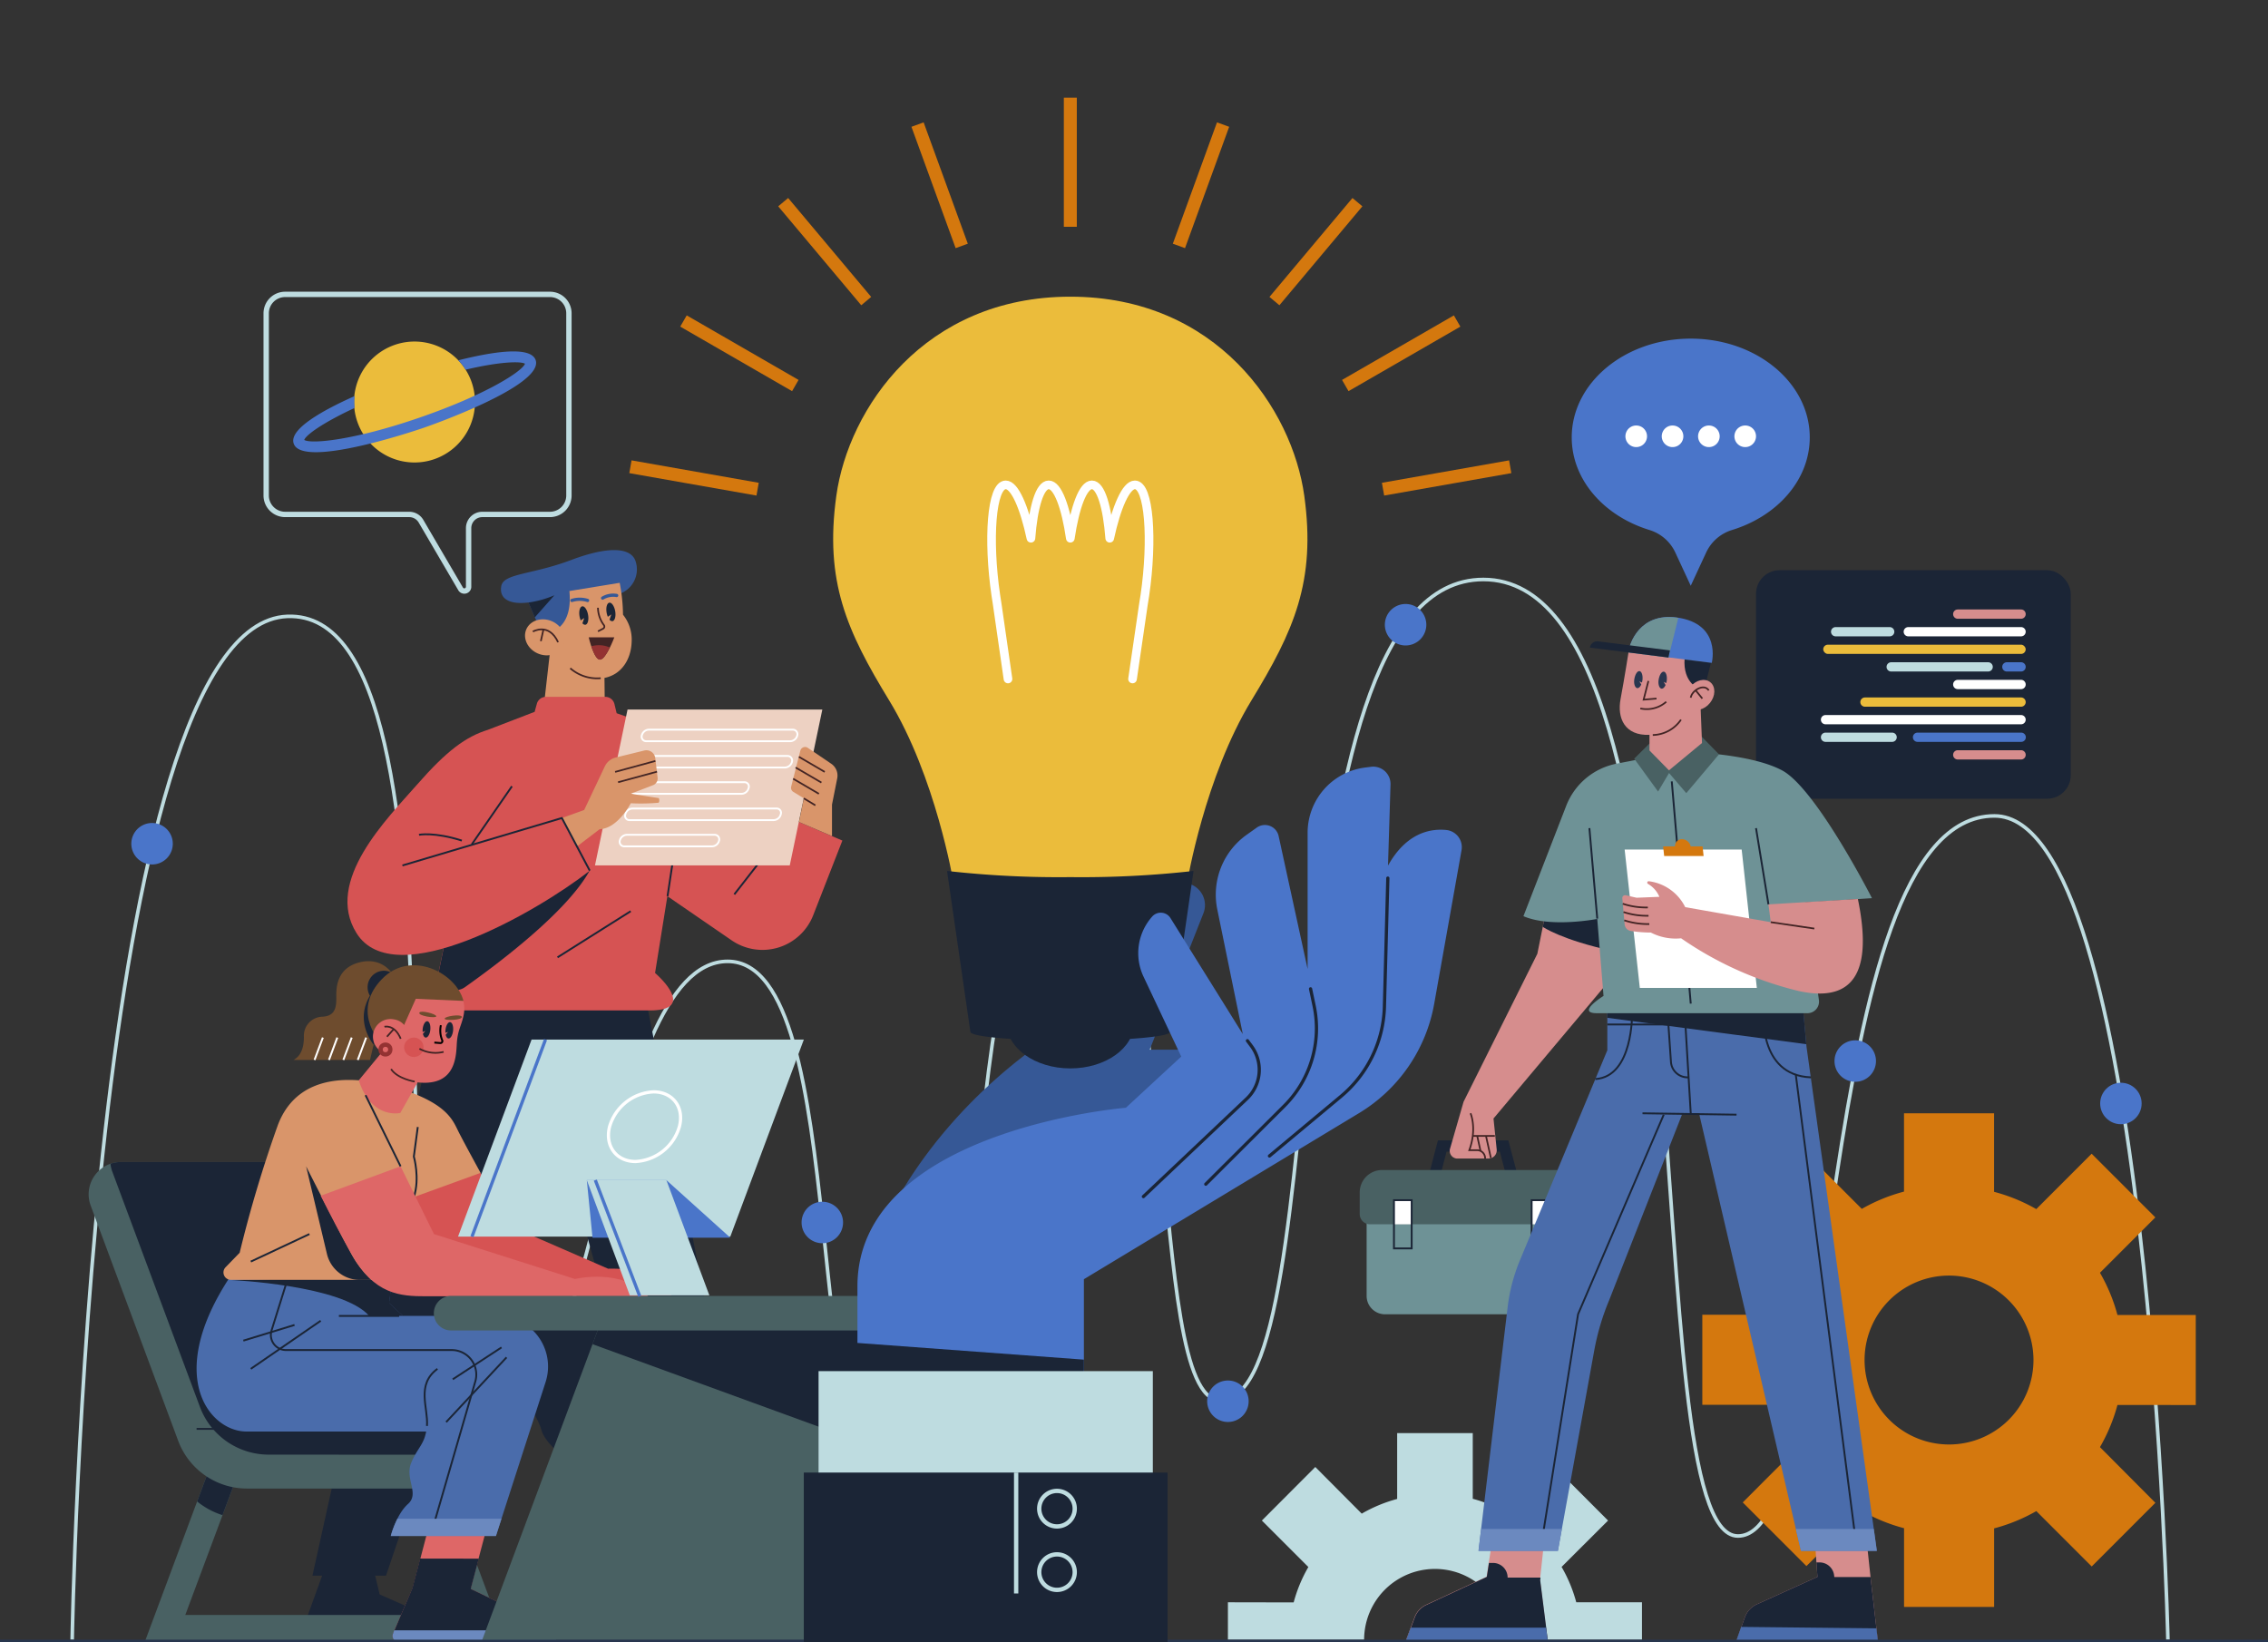 <svg xmlns="http://www.w3.org/2000/svg" viewBox="0 0 525.02 380.2"><rect x="0" y="0" width="525.02" height="380.2" fill="#333333" stroke="none"/><defs><style>.cls-1{fill:#bedce0;}.cls-10,.cls-13,.cls-15,.cls-17,.cls-2,.cls-26,.cls-27,.cls-28,.cls-29,.cls-30,.cls-31,.cls-32,.cls-33,.cls-34,.cls-35,.cls-36{fill:none;}.cls-2,.cls-30,.cls-34{stroke:#bedce0;}.cls-10,.cls-15,.cls-17,.cls-2,.cls-26,.cls-27,.cls-28,.cls-29,.cls-30,.cls-32,.cls-34,.cls-35,.cls-36{stroke-miterlimit:10;}.cls-2{stroke-width:0.83px;}.cls-3{fill:#4a75c9;}.cls-4{fill:#1b2536;}.cls-5{fill:#d68d8d;}.cls-6{fill:#fff;}.cls-7{fill:#ebbc3b;}.cls-8{fill:#365896;}.cls-9{fill:#d9956a;}.cls-10{stroke:#422424;stroke-width:0.39px;}.cls-11{fill:#422424;}.cls-12{fill:#943232;}.cls-13{stroke:#365896;stroke-width:0.75px;}.cls-13,.cls-31,.cls-33{stroke-linecap:round;stroke-linejoin:round;}.cls-14{fill:#d65353;}.cls-15,.cls-33{stroke:#1b2536;}.cls-15,.cls-17{stroke-width:0.43px;}.cls-16{fill:#edd1c2;}.cls-17,.cls-27,.cls-31,.cls-36{stroke:#fff;}.cls-18{fill:#d4780e;}.cls-19{fill:#4a6cab;}.cls-20{fill:#6e9296;}.cls-21{fill:#496163;}.cls-22{fill:#6b89bf;}.cls-23{fill:#28364f;}.cls-24{fill:#6e4c2e;}.cls-25{fill:#de6767;}.cls-26{stroke:#000;}.cls-26,.cls-27{stroke-width:0.44px;}.cls-28{stroke:#943232;}.cls-29{stroke:#28364f;stroke-width:1.25px;}.cls-30{stroke-width:1.24px;}.cls-31{stroke-width:2px;}.cls-32{stroke:#d4780e;stroke-width:3px;}.cls-33,.cls-35,.cls-36{stroke-width:0.75px;}.cls-35{stroke:#4a75c9;}</style></defs><g id="OBJECTS"><path class="cls-1" d="M284.25,370.92v8.68h31.53a16.4,16.4,0,0,1,32.8,0H380.1v-8.68H364.89a33.56,33.56,0,0,0-3.4-8.19L372.25,352,359.88,339.6l-10.76,10.76a33.56,33.56,0,0,0-8.19-3.4V331.75h-17.5V347a33.79,33.79,0,0,0-8.2,3.4L304.48,339.6,292.11,352l10.76,10.76a33.56,33.56,0,0,0-3.4,8.19Z"/><path class="cls-2" d="M16.71,379.6s3.82-235.13,49.8-236.91,17,193.17,44.06,193.17,28.48-113.31,57.87-113.31,16.25,121.83,39.19,121.83,13.14-141.23,38.53-141.23c29.35,0,18.35,121,36.28,121,28,0,9.32-190,60.94-190,55.22,0,34.18,221.43,58.94,221.43s16.35-166.7,59.38-166.7c35.85,0,40.15,190.69,40.15,190.69"/><path class="cls-3" d="M40,195.32a4.8,4.8,0,1,1-4.8-4.8A4.8,4.8,0,0,1,40,195.32Z"/><path class="cls-3" d="M195.16,283a4.8,4.8,0,1,1-4.8-4.8A4.8,4.8,0,0,1,195.16,283Z"/><path class="cls-3" d="M289.05,324.37a4.8,4.8,0,1,1-4.8-4.79A4.8,4.8,0,0,1,289.05,324.37Z"/><path class="cls-3" d="M330.18,144.62a4.8,4.8,0,1,1-4.8-4.8A4.8,4.8,0,0,1,330.18,144.62Z"/><path class="cls-3" d="M434.27,245.63a4.8,4.8,0,1,1-4.8-4.8A4.79,4.79,0,0,1,434.27,245.63Z"/><circle class="cls-3" cx="490.97" cy="255.45" r="4.8"/><rect class="cls-4" x="406.5" y="132" width="72.86" height="52.9" rx="5.46"/><path class="cls-5" d="M453.2,143.24h14.66a1.07,1.07,0,0,0,1.07-1.08h0a1.07,1.07,0,0,0-1.07-1.07H453.2a1.07,1.07,0,0,0-1.07,1.07h0A1.07,1.07,0,0,0,453.2,143.24Z"/><path class="cls-6" d="M441.75,147.31h26.11a1.07,1.07,0,0,0,1.07-1.07h0a1.07,1.07,0,0,0-1.07-1.07H441.75a1.07,1.07,0,0,0-1.07,1.07h0A1.07,1.07,0,0,0,441.75,147.31Z"/><path class="cls-1" d="M424.93,147.31h12.52a1.07,1.07,0,0,0,1.07-1.07h0a1.07,1.07,0,0,0-1.07-1.07H424.93a1.07,1.07,0,0,0-1.07,1.07h0A1.07,1.07,0,0,0,424.93,147.31Z"/><rect class="cls-7" x="422.06" y="149.24" width="46.87" height="2.14" rx="1.07" transform="translate(890.99 300.62) rotate(180)"/><path class="cls-3" d="M464.57,155.45h3.29a1.07,1.07,0,0,0,1.07-1.07h0a1.07,1.07,0,0,0-1.07-1.07h-3.29a1.06,1.06,0,0,0-1.07,1.07h0A1.06,1.06,0,0,0,464.57,155.45Z"/><path class="cls-1" d="M437.8,155.45h22.44a1.07,1.07,0,0,0,1.07-1.07h0a1.07,1.07,0,0,0-1.07-1.07H437.8a1.07,1.07,0,0,0-1.08,1.07h0A1.07,1.07,0,0,0,437.8,155.45Z"/><path class="cls-6" d="M453.2,159.53h14.66a1.07,1.07,0,0,0,1.07-1.08h0a1.07,1.07,0,0,0-1.07-1.07H453.2a1.07,1.07,0,0,0-1.07,1.07h0A1.07,1.07,0,0,0,453.2,159.53Z"/><path class="cls-7" d="M431.72,163.6h36.14a1.07,1.07,0,0,0,1.07-1.07h0a1.07,1.07,0,0,0-1.07-1.07H431.72a1.07,1.07,0,0,0-1.07,1.07h0A1.07,1.07,0,0,0,431.72,163.6Z"/><path class="cls-6" d="M422.59,167.67h45.27a1.07,1.07,0,0,0,1.07-1.07h0a1.07,1.07,0,0,0-1.07-1.07H422.59a1.07,1.07,0,0,0-1.07,1.07h0A1.07,1.07,0,0,0,422.59,167.67Z"/><path class="cls-3" d="M443.89,171.74h24a1.07,1.07,0,0,0,1.07-1.07h0a1.07,1.07,0,0,0-1.07-1.07h-24a1.07,1.07,0,0,0-1.07,1.07h0A1.07,1.07,0,0,0,443.89,171.74Z"/><path class="cls-1" d="M422.59,171.74H438a1.07,1.07,0,0,0,1.08-1.07h0A1.07,1.07,0,0,0,438,169.6H422.59a1.07,1.07,0,0,0-1.07,1.07h0A1.07,1.07,0,0,0,422.59,171.74Z"/><path class="cls-5" d="M453.2,175.82h14.66a1.07,1.07,0,0,0,1.07-1.07h0a1.07,1.07,0,0,0-1.07-1.08H453.2a1.07,1.07,0,0,0-1.07,1.08h0A1.07,1.07,0,0,0,453.2,175.82Z"/><path class="cls-8" d="M143.21,137.54a6,6,0,0,0,3.91-7.65c-1-3-5.84-3.67-14.91-.25s-15.59,3.07-16.16,6,1.85,4.39,6.29,3.83l3.93,9.19Z"/><polygon class="cls-4" points="149.5 231.22 176.1 366.72 157.96 366.72 127.01 253.53 89.36 364.75 72.33 364.75 101.87 231.22 149.5 231.22"/><path class="cls-9" d="M131.81,136.82l11.64-1.9a40.42,40.42,0,0,1,.77,7.38,9.21,9.21,0,0,1,2,6.29c-.13,4-2.3,7.57-6.29,8.34l.08,7.33H125.8l2.06-18.13S132.61,145,131.81,136.82Z"/><path class="cls-9" d="M130.42,149.39c-.89,2.06-3.54,2.91-5.91,1.89s-3.57-3.53-2.68-5.59,3.54-2.91,5.91-1.89S131.31,147.32,130.42,149.39Z"/><path class="cls-10" d="M123.35,146.21s3.7-2.18,5.84,2.46"/><line class="cls-10" x1="125.2" y1="148.42" x2="125.8" y2="145.73"/><path class="cls-10" d="M139.06,157a9.46,9.46,0,0,1-7.05-2.3"/><path class="cls-10" d="M138.42,140.69a6.9,6.9,0,0,0,1.36,4,.55.55,0,0,1-.15.83l-1.21.63"/><path class="cls-11" d="M136.28,147.54h5.93s-1.9,5.12-3.31,5.16S136.28,147.54,136.28,147.54Z"/><path class="cls-12" d="M138.63,149.36a6.49,6.49,0,0,0-1.75.24c.48,1.45,1.22,3.12,2,3.1s1.62-1.45,2.28-2.8A6,6,0,0,0,138.63,149.36Z"/><path class="cls-4" d="M134.8,140.36c-.55.08-.84,1.09-.65,2.26a4.51,4.51,0,0,0,.28,1l.81-.55s-.2.63-.41,1.21a.78.78,0,0,0,.67.35c.55-.07.84-1.08.64-2.26S135.35,140.29,134.8,140.36Z"/><path class="cls-4" d="M141.07,139.52c-.55.07-.84,1.08-.65,2.26a3.93,3.93,0,0,0,.29,1l.8-.54s-.2.62-.41,1.21a.82.82,0,0,0,.67.35c.55-.08.84-1.09.65-2.26S141.62,139.44,141.07,139.52Z"/><path class="cls-13" d="M132.39,139a6.11,6.11,0,0,1,3.63,0"/><path class="cls-13" d="M139.5,138.46a4.74,4.74,0,0,1,3.25-.61"/><path class="cls-14" d="M126.4,161.32h13.73a2.17,2.17,0,0,1,2.11,1.67l.51,2.12,18.36,6.48L177,198.07l6.94-8.22L195,194.59l-6.75,17.28a12.61,12.61,0,0,1-18.9,5.8l-14.86-10.21-2.85,17.78s10.15,8.67-1.21,8.67h-48.2a2,2,0,0,1-2-2.47l12.81-62.53,10.72-4.12.52-1.88A2.17,2.17,0,0,1,126.4,161.32Z"/><line class="cls-15" x1="176.98" y1="198.07" x2="169.99" y2="207.04"/><line class="cls-15" x1="154.53" y1="207.46" x2="156.67" y2="193.25"/><polygon class="cls-16" points="182.82 200.34 137.73 200.34 145.27 164.26 190.36 164.26 182.82 200.34"/><path class="cls-17" d="M182.94,171.59H149.62a1.06,1.06,0,0,1-1.05-1.34h0a1.74,1.74,0,0,1,1.61-1.34H183.5a1.06,1.06,0,0,1,1.06,1.34h0A1.74,1.74,0,0,1,182.94,171.59Z"/><path class="cls-17" d="M181.67,177.68H148.35a1.05,1.05,0,0,1-1-1.34h0a1.73,1.73,0,0,1,1.61-1.34h33.32a1.06,1.06,0,0,1,1.06,1.34h0A1.74,1.74,0,0,1,181.67,177.68Z"/><path class="cls-17" d="M171.74,183.76H147.08a1.05,1.05,0,0,1-1.05-1.34h0a1.72,1.72,0,0,1,1.61-1.34H172.3a1,1,0,0,1,1,1.34h0A1.72,1.72,0,0,1,171.74,183.76Z"/><path class="cls-17" d="M179.13,189.85H145.81a1,1,0,0,1-1.05-1.34h0a1.72,1.72,0,0,1,1.61-1.34h33.32a1,1,0,0,1,1.05,1.34h0A1.72,1.72,0,0,1,179.13,189.85Z"/><path class="cls-17" d="M164.85,195.93H144.54a1.06,1.06,0,0,1-1.06-1.34h0a1.74,1.74,0,0,1,1.62-1.34h20.31a1.06,1.06,0,0,1,1.05,1.34h0A1.73,1.73,0,0,1,164.85,195.93Z"/><path class="cls-4" d="M103.82,214s20-9.12,32.7-12.49c-5,9.12-19.63,20.45-28.87,27a3.85,3.85,0,0,1-6-3.92Z"/><path class="cls-14" d="M113.07,168.91c-5.24,1.6-9.67,4.9-16.52,12.72S75,203.92,82.52,216c8.79,14.1,41.59-4.76,54-14.43l-6.44-12.17-20.88,6.12,7.9-11.73Z"/><path class="cls-15" d="M97,193.25s3.45-.71,9.91,1.34"/><path class="cls-9" d="M130.08,189.37l5.15-1.86L140,177.43a3.78,3.78,0,0,1,2.54-2.07l6.61-1.62a2.07,2.07,0,0,1,2.54,1.76l.54,4.51a1.65,1.65,0,0,1-1,1.73l-5.21,2s4.51.73,6.4,1c.27,0,.27,1.05,0,1.09a45.67,45.67,0,0,1-6.4.12s-3,5.87-7.2,6l-5.25,4Z"/><line class="cls-10" x1="142.39" y1="178.69" x2="151.71" y2="176.16"/><line class="cls-10" x1="143.08" y1="181.08" x2="152.09" y2="178.64"/><path class="cls-9" d="M192.6,193.55v-7.3l1.21-6.07a3.31,3.31,0,0,0-1.39-3.38L187,173.12a1.13,1.13,0,0,0-1.73.66l-2.12,8.32a1.1,1.1,0,0,0,.49,1.21l2.45,1.5-1.14,5.47Z"/><line class="cls-10" x1="186.07" y1="184.81" x2="188.75" y2="186.43"/><line class="cls-10" x1="183.6" y1="180.27" x2="189.56" y2="183.76"/><line class="cls-10" x1="184.18" y1="177.68" x2="190.15" y2="181.16"/><line class="cls-10" x1="184.94" y1="175.2" x2="190.91" y2="178.69"/><line class="cls-15" x1="146" y1="210.94" x2="129.06" y2="221.62"/><polygon class="cls-4" points="86.39 362.82 87.89 369.11 104.77 376.52 105.57 380.2 68.98 380.2 75.27 362.82 86.39 362.82"/><path class="cls-4" d="M122.34,139.48a23.41,23.41,0,0,0,6-1.68l-4.54,5.12Z"/><polyline class="cls-15" points="93.16 200.35 130.07 189.37 136.52 201.54"/><line class="cls-15" x1="109.2" y1="195.49" x2="118.51" y2="182.02"/><path class="cls-18" d="M508.3,325.26V304.41H490.17a40.2,40.2,0,0,0-4.05-9.77l12.82-12.82L484.2,267.08,471.38,279.9a40.2,40.2,0,0,0-9.77-4V257.72H440.76v18.13a40.2,40.2,0,0,0-9.77,4l-12.82-12.82-14.74,14.74,12.82,12.82a40.2,40.2,0,0,0-4.05,9.77H394.07v20.85H412.2a40.13,40.13,0,0,0,4.05,9.76l-12.82,12.83,14.74,14.74L431,349.77a40.18,40.18,0,0,0,9.77,4V372h20.85V353.81a40.18,40.18,0,0,0,9.77-4l12.82,12.82,14.74-14.74L486.12,335a40.13,40.13,0,0,0,4.05-9.76Zm-37.57-10.43a19.55,19.55,0,1,1-19.55-19.54A19.57,19.57,0,0,1,470.73,314.83Z"/><path class="cls-4" d="M396.06,153.46,393.64,163s-5.38-6-5-10.45Z"/><path class="cls-5" d="M345.46,356.49,344.13,365l-14,6.5a5.15,5.15,0,0,0-2.67,2.89l-2.1,5.62h32.93l-1.8-14.25,1-9.31Z"/><path class="cls-4" d="M349,365.2h0a3.38,3.38,0,0,0-3.38-3.39h-.94l-.5,3.23-14,6.5a5.15,5.15,0,0,0-2.67,2.89l-2.1,5.62h32.93l-1.8-14.25.07-.6Z"/><polygon class="cls-19" points="325.38 380.05 358.31 380.05 357.9 376.8 326.59 376.8 325.38 380.05"/><path class="cls-5" d="M420.12,356.49l.6,8.55-14.05,6.36a5.22,5.22,0,0,0-2.7,2.86l-2.15,5.94h32.93l-1.65-14.27-1-9.31Z"/><path class="cls-4" d="M433.1,365.93l-.09-.85h-8.38l-.06-.48a3.39,3.39,0,0,0-3.36-2.91h-.73l.24,3.35-14.05,6.36a5.22,5.22,0,0,0-2.7,2.86l-2.15,5.94h32.93Z"/><polygon class="cls-19" points="401.82 380.2 434.75 380.2 434.37 376.95 403.06 376.62 401.82 380.2"/><path class="cls-4" d="M352,274.68H330.06L332.87,264h16.3Zm-18.57-2.58h15.22l-1.45-5.5H334.86Z"/><path class="cls-20" d="M316.36,277.83H365a0,0,0,0,1,0,0V300a4.25,4.25,0,0,1-4.25,4.25H320.61a4.25,4.25,0,0,1-4.25-4.25V277.83A0,0,0,0,1,316.36,277.83Z"/><path class="cls-21" d="M320,270.85H361.4a5.19,5.19,0,0,1,5.19,5.19v5a2.38,2.38,0,0,1-2.38,2.38H317.14a2.38,2.38,0,0,1-2.38-2.38v-5A5.19,5.19,0,0,1,320,270.85Z"/><rect class="cls-6" x="322.69" y="277.83" width="4.1" height="5.6"/><rect class="cls-6" x="354.56" y="277.83" width="4.1" height="5.6"/><rect class="cls-15" x="322.69" y="277.83" width="4.1" height="11.17"/><rect class="cls-15" x="354.56" y="277.83" width="4.1" height="11.17"/><path class="cls-19" d="M372.08,232.33v10.8l-20.22,48.59a41.06,41.06,0,0,0-2.86,10.9L342.26,359h18.38l8.42-46.41A56.28,56.28,0,0,1,372.5,301l17-43.32h3.8L416.9,359h17.57L418.19,242.32l-1-10.8Z"/><line class="cls-15" x1="372.08" y1="237.16" x2="417.72" y2="237.16"/><line class="cls-15" x1="391.39" y1="257.72" x2="389.94" y2="233.54"/><path class="cls-15" d="M386,234l.81,11.82a3.84,3.84,0,0,0,3.83,3.58h.3"/><path class="cls-15" d="M408.27,234s-1.4,14.91,10.91,15.4"/><path class="cls-15" d="M377.81,234.5s.32,14.72-8.5,15.3"/><line class="cls-15" x1="380.22" y1="257.72" x2="401.99" y2="258.04"/><polyline class="cls-15" points="385.14 258.04 365.31 304.22 357.09 355.81"/><line class="cls-15" x1="415.71" y1="248.81" x2="429.47" y2="355.81"/><polygon class="cls-4" points="372.08 235.62 418.13 241.72 417.22 231.52 372.08 232.33 372.08 235.62"/><path class="cls-5" d="M358.38,208.39l-2.5,12.41L338.8,255.06l-3.13,10.86a1.78,1.78,0,0,0,1.71,2.28h7.19a1.91,1.91,0,0,0,1.9-2.12l-.74-7.15,27.56-32.81.16-17.73Z"/><path class="cls-10" d="M340.41,257.72s1.56,3.46-.28,8.54h1.8a1.86,1.86,0,0,1,1.86,1.88v.06"/><line class="cls-10" x1="341.01" y1="262.96" x2="346.04" y2="262.96"/><line class="cls-10" x1="343.99" y1="262.96" x2="345.13" y2="268.1"/><line class="cls-10" x1="341.96" y1="262.96" x2="342.73" y2="266.45"/><path class="cls-4" d="M357.14,214.56s4.25,3,16.21,5.6l.1-11.77H358.38Z"/><path class="cls-20" d="M388.61,174s16.08.15,23.93,4.34,20.8,29.58,20.8,29.58l-15.48,1,3.2,22.57a2.68,2.68,0,0,1-2.66,3.06H369.67c-4.92,0,1.53-4,1.53-4l-1.45-17.82s-10.8,2.1-17.09-.64l9.9-25.54a15.74,15.74,0,0,1,11.75-9.78Z"/><polygon class="cls-21" points="393.55 170.15 397.93 174.62 390.36 183.61 386.37 178.95 383.83 183.24 378.3 175.63 381.84 172.12 393.55 170.15"/><line class="cls-15" x1="409.38" y1="209.36" x2="406.5" y2="191.71"/><line class="cls-15" x1="369.75" y1="212.66" x2="367.93" y2="191.71"/><line class="cls-15" x1="387" y1="180.89" x2="391.39" y2="232.33"/><polygon class="cls-6" points="406.69 228.7 379.6 228.7 376.09 196.67 403.18 196.67 406.69 228.7"/><path class="cls-18" d="M391.38,195.94a2.1,2.1,0,0,0-2-1.67,1.6,1.6,0,0,0-1.64,1.67H385l.24,2.23h9.13l-.24-2.23Z"/><polygon class="cls-22" points="416.9 359.03 434.47 359.03 433.76 353.95 415.71 353.95 416.9 359.03"/><polygon class="cls-22" points="361.56 353.95 342.87 353.95 342.26 359.03 360.64 359.03 361.56 353.95"/><path class="cls-5" d="M430.08,208.11l-20.7,1.25.53,4.12L390.11,210a10.92,10.92,0,0,0-8.42-6,.33.33,0,0,0-.21.61,6.24,6.24,0,0,1,2.65,3l-5.28.21-2.51-.57a.65.65,0,0,0-.79.69l.54,6.06a1.69,1.69,0,0,0,1.37,1.5,30,30,0,0,0,4.7.38,12.48,12.48,0,0,0,7,1.33,81.32,81.32,0,0,0,27.08,12.17C431.69,232.85,432.77,221.17,430.08,208.11Z"/><path class="cls-10" d="M375.65,209.21a17,17,0,0,0,5.81.86"/><path class="cls-10" d="M375.82,211.13a17,17,0,0,0,5.8.86"/><path class="cls-10" d="M376,213.05a17.18,17.18,0,0,0,5.8.86"/><line class="cls-10" x1="409.91" y1="213.48" x2="420" y2="214.96"/><path class="cls-5" d="M377,150.92s-1,6.37-1.85,10.88,1,8.55,6.69,8.31v3.62l4.51,4.6L394,172l-.49-12.49s-4-1.21-3.54-7.1Z"/><path class="cls-10" d="M382.6,170.15a8.1,8.1,0,0,0,6.53-3.55"/><path class="cls-5" d="M395.85,162.72c-1.31,1.63-3.39,2.12-4.66,1.1s-1.24-3.16.07-4.79,3.39-2.12,4.66-1.1S397.16,161.09,395.85,162.72Z"/><path class="cls-10" d="M391.39,161.52c.24-1.69,3.06-3.39,4.17-1.7"/><line class="cls-10" x1="394.07" y1="161.71" x2="392.52" y2="159.8"/><path class="cls-23" d="M379.49,157.72l.6.29a4.15,4.15,0,0,0,.13-.65c.11-1.08-.22-2-.74-2s-1,.86-1.16,1.94.22,2,.74,2c.33,0,.65-.33.88-.85Z"/><path class="cls-23" d="M385.12,157.85l.6.29a4.4,4.4,0,0,0,.12-.65c.12-1.08-.21-2-.73-2s-1,.85-1.16,1.93.21,2,.74,2c.32,0,.65-.32.87-.84Z"/><polyline class="cls-10" points="381.59 157.64 380.48 161.97 383.47 161.71"/><path class="cls-10" d="M379.72,164a6.83,6.83,0,0,0,6-1.54"/><path class="cls-3" d="M376.91,151l19.35,2.45s2.34-9.1-8.14-10.51C379.66,141.85,377.26,148.81,376.91,151Z"/><path class="cls-20" d="M388.51,143.05l-.39-.07c-8.46-1.13-10.86,5.83-11.22,8.06l9.33,1.18Z"/><path class="cls-4" d="M386.23,152.22l-18.18-2.3h0a1.71,1.71,0,0,1,1.9-1.45l16.63,2.09Z"/><path class="cls-24" d="M90.5,225s-2.38-3.52-7.39-2.19-5.26,5.56-5.26,7.55.24,4.84-3.21,5A4.4,4.4,0,0,0,70.35,240c0,1.63-.24,4.23-2.42,5.38H85.65Z"/><path class="cls-4" d="M86.48,241.84l3.76-15.79a10.62,10.62,0,0,0-2.7,2C82.27,233.5,84.32,239,86.48,241.84Z"/><path class="cls-4" d="M92.73,228.72a3.82,3.82,0,1,1-3.81-4A3.93,3.93,0,0,1,92.73,228.72Z"/><path class="cls-24" d="M107.29,231.7c-1.7-6.53-12.21-11.91-18.86-5.07S86.79,240.41,89,242Z"/><polygon class="cls-21" points="99.57 333.19 92.51 333.19 107.68 373.86 42.89 373.86 58.06 333.19 51 333.19 33.47 380.2 117.11 380.2 99.57 333.19"/><path class="cls-25" d="M112.79,353.23l-3.87,14.59,14.75,7.09,1.64.41a4.48,4.48,0,0,1,3.36,4.88H92.32A1.49,1.49,0,0,1,91,378.13l4.51-10.48,3.79-14.42Z"/><path class="cls-4" d="M97.26,360.8l-1.8,6.85L91,378.13a1.49,1.49,0,0,0,1.37,2.07h36.35a4.48,4.48,0,0,0-3.36-4.88l-1.64-.41-14.75-7.09,1.86-7Z"/><path class="cls-4" d="M142,312.06l21.33,43.5h-25s-4-5.48-4-11-7.8-9.13-9-13.54-9.23-15.31-9.23-15.31l-4.84-11.12h18.8A13.31,13.31,0,0,1,142,312.06Z"/><path class="cls-4" d="M58.06,333.19H51l-5.36,14.39a17.78,17.78,0,0,0,5.87,3.17Z"/><polygon class="cls-4" points="99.57 333.19 92.51 333.19 99.37 351.57 106.43 351.57 99.57 333.19"/><path class="cls-21" d="M77.62,269l28.2,75.59H57.16a17,17,0,0,1-15.89-11L21,279.11A7.48,7.48,0,0,1,28,269Z"/><path class="cls-4" d="M102.9,336.76,77.62,269H28a7.46,7.46,0,0,0-2.43.41,7.66,7.66,0,0,0,.44,1.85L46.3,325.74a17,17,0,0,0,15.88,11Z"/><line class="cls-15" x1="45.51" y1="330.78" x2="61.92" y2="330.78"/><path class="cls-19" d="M93.28,304.63h21.87a11.71,11.71,0,0,1,11.15,15.31l-11.5,35.62H90.46s1.29-5,4-7.41-.79-5.8.73-9.51c1.36-3.29,2.91-4.17,3.46-7.25H57.05c-8.46,0-19.1-12.69-3.74-35.9H90.78l-.72,6.16Z"/><path class="cls-4" d="M53.46,296.32s25.8,1.14,32,8.31h7.86l-3.22-3,.72-6.16Z"/><line class="cls-15" x1="78.45" y1="304.63" x2="92.4" y2="304.63"/><path class="cls-15" d="M66.77,295.48,62.86,308a3.49,3.49,0,0,0,3.34,4.53h38.38a5.68,5.68,0,0,1,5.45,7.26l-9.57,33"/><line class="cls-15" x1="116.09" y1="311.92" x2="104.81" y2="319.3"/><line class="cls-15" x1="117.26" y1="314.22" x2="103.28" y2="329.21"/><line class="cls-15" x1="74.24" y1="305.75" x2="58.06" y2="316.88"/><line class="cls-15" x1="68.18" y1="306.72" x2="56.33" y2="310.35"/><path class="cls-26" d="M74.24,276.8C71.3,271,69,266.22,69,266.22"/><path class="cls-9" d="M111.25,271.51s-4-7.29-5.22-9.75-2.61-6.18-12.89-9.56-24.06-4.36-28.83,8.28A293.7,293.7,0,0,0,55.48,290l-3.26,3.36a1.72,1.72,0,0,0,1.24,2.92H91.51Z"/><path class="cls-14" d="M111.25,271.51l6.52,12.19,23,10s12.56-.68,14.67,6.18H106L95.22,277.33Z"/><path class="cls-4" d="M81.35,290.28C79.3,286.64,70.86,270,70.86,270l4.83,20.3a7.84,7.84,0,0,0,7.63,6H86A23.1,23.1,0,0,1,81.35,290.28Z"/><line class="cls-15" x1="71.63" y1="285.68" x2="58.06" y2="292.05"/><path class="cls-15" d="M96.71,260.9l-.91,6.83s1.45,5.06,0,9.39"/><path class="cls-25" d="M93.5,237.39l2.75-6.17,11,.48a7.43,7.43,0,0,1,0,3.63c-.49,2.18-1.24,3.14-1.47,5.8s.2,10.46-9.11,9.43l-4,7.08s-6.66,1.59-9.62-7.55Z"/><path class="cls-25" d="M94.44,240.3a4.06,4.06,0,1,1-3.2-4.31A3.81,3.81,0,0,1,94.44,240.3Z"/><path class="cls-10" d="M89,237.69s2.33-.65,3.76,2.78"/><line class="cls-10" x1="89.58" y1="239.99" x2="91.13" y2="238.24"/><circle class="cls-14" cx="95.8" cy="242.44" r="2.25"/><path class="cls-10" d="M96,250.38s-4-.63-5.47-2.9"/><line class="cls-27" x1="74.74" y1="240.19" x2="72.81" y2="245.37"/><line class="cls-27" x1="78.08" y1="240.19" x2="76.15" y2="245.37"/><line class="cls-27" x1="81.42" y1="240.19" x2="79.48" y2="245.37"/><line class="cls-27" x1="84.76" y1="240.19" x2="82.82" y2="245.37"/><path class="cls-4" d="M103.74,238.86l-.62.24a4.48,4.48,0,0,1,0-.63c.09-1,.56-1.87,1.05-1.85s.82.88.72,1.92-.56,1.88-1.05,1.86c-.31,0-.55-.35-.67-.86Z"/><path class="cls-4" d="M98.46,238.65l-.62.25a4.41,4.41,0,0,1,0-.63c.1-1.05.57-1.88,1.06-1.86s.81.88.72,1.93-.57,1.87-1.06,1.85c-.3,0-.54-.35-.66-.86Z"/><path class="cls-26" d="M102.06,237.33a5.82,5.82,0,0,0,.29,3.44.46.46,0,0,1-.44.69l-1.36-.11"/><path class="cls-10" d="M102.69,243.5a7.71,7.71,0,0,1-5.59-.72"/><path class="cls-24" d="M97.1,234.39c.37-.56,3.85.31,3.89.87S96.59,235.18,97.1,234.39Z"/><path class="cls-24" d="M106.88,235.33c-.31-.6-3.86-.08-3.95.47S107.32,236.16,106.88,235.33Z"/><path class="cls-15" d="M98.84,330.1c.33-4.2-2.58-9.52,2.42-13.22"/><path class="cls-22" d="M91,378.13a1.49,1.49,0,0,0,1.37,2.07h36.35a4.46,4.46,0,0,0-.6-2.79H91.26Z"/><path class="cls-22" d="M92,351.58a21.87,21.87,0,0,0-1.54,4H114.8l1.29-4Z"/><path class="cls-25" d="M92.73,270l7.73,15.69,32.64,10.39s11-2.66,16.92,4H98.64c-6,0-12-.36-17.29-9.79-2.28-4.06-4.89-9.08-7.11-13.48Z"/><line class="cls-15" x1="84.62" y1="253.53" x2="92.73" y2="270"/><circle class="cls-28" cx="89.23" cy="242.96" r="1.12"/><polygon class="cls-21" points="201.85 379.67 111.61 379.67 138.82 306.72 201.85 306.72 201.85 379.67"/><polygon class="cls-4" points="137.16 311.17 201.85 334.77 201.85 306.72 138.82 306.72 137.16 311.17"/><path class="cls-21" d="M201.85,308H104.43a4,4,0,0,1-4-4h0a4,4,0,0,1,4-4h97.42Z"/><line class="cls-29" y1="380.2" x2="525.02" y2="380.2"/><path class="cls-30" d="M127.32,68.15H66a4.38,4.38,0,0,0-4.38,4.38V114.7A4.39,4.39,0,0,0,66,119.09H94.72a3.16,3.16,0,0,1,2.74,1.57l9.21,15.74a1,1,0,0,0,1.81-.49V122.26a3.17,3.17,0,0,1,3.18-3.17h15.66a4.39,4.39,0,0,0,4.38-4.39V72.53A4.38,4.38,0,0,0,127.32,68.15Z"/><path class="cls-7" d="M109.18,88.47a14,14,0,1,1-17.76-8.65A14,14,0,0,1,109.18,88.47Z"/><path class="cls-3" d="M106.09,83.41a12.87,12.87,0,0,1,1.69,2.17c7.84-1.85,12.72-2,13.75-1.38-.59,1.72-8.88,7.11-24.3,12.44s-25.28,6.19-26.8,5.2c.4-1.16,4.35-4,11.66-7.4a14.86,14.86,0,0,1,0-2.75c-7.37,3.29-15.25,7.67-14.1,11,2,5.94,28.93-3.26,30.07-3.65S126,89.3,124,83.36C122.83,80,113.92,81.45,106.09,83.41Z"/><path class="cls-8" d="M204.73,283.56s11.12-27.81,45.21-47.88c0,0,8.71-22.68,21.17-30.57a5.16,5.16,0,0,1,7.47,6.31L266.14,243h36.52Z"/><path class="cls-7" d="M301.93,114.78c-2.79-20.17-20.31-46.1-54.16-46.1s-51.38,25.93-54.17,46.1c-2.74,19.83,2.42,31.27,12.25,47.39,10.76,17.64,14.83,41.92,14.83,41.92h54.17s4.07-24.28,14.83-41.92C299.51,146.05,304.67,134.61,301.93,114.78Z"/><path class="cls-4" d="M247.77,203.05a232.29,232.29,0,0,1-28.54-1.43l5.41,37.28c.17,1.12,10.52,2,23.13,2s23-.9,23.12-2l5.41-37.28A232.22,232.22,0,0,1,247.77,203.05Z"/><ellipse class="cls-4" cx="247.77" cy="236.81" rx="14.75" ry="10.52"/><path class="cls-31" d="M262.17,157.18l2.53-17.33h0c.12-.67.22-1.36.33-2.07,1.87-12.86,1-25.54-2.31-25.54-2.06,0-4.28,5.17-5.83,12.36-.55-7.19-2.05-12.36-4.12-12.36s-3.93,5.17-5,12.36c-1.05-7.19-2.91-12.36-5-12.36s-3.57,5.17-4.12,12.36c-1.54-7.19-3.76-12.36-5.83-12.36-3.33,0-4.18,12.68-2.3,25.54.1.71.21,1.4.32,2.07h0l2.5,17.33"/><line class="cls-32" x1="222.63" y1="56.93" x2="212.4" y2="28.84"/><line class="cls-32" x1="200.52" y1="69.7" x2="181.3" y2="46.8"/><line class="cls-32" x1="184.11" y1="89.25" x2="158.22" y2="74.31"/><line class="cls-32" x1="175.38" y1="113.24" x2="145.94" y2="108.05"/><line class="cls-32" x1="247.77" y1="22.61" x2="247.77" y2="52.5"/><line class="cls-32" x1="283.13" y1="28.84" x2="272.91" y2="56.93"/><line class="cls-32" x1="314.23" y1="46.8" x2="295.02" y2="69.7"/><line class="cls-32" x1="337.31" y1="74.31" x2="311.42" y2="89.25"/><line class="cls-32" x1="349.6" y1="108.05" x2="320.16" y2="113.24"/><path class="cls-3" d="M250.91,324.9V296.13l63.68-38.44A37.17,37.17,0,0,0,332,232.39l6.33-35.55a4,4,0,0,0-3.52-4.7c-3.73-.37-9.27.66-13.5,8.24l.58-18.77a4,4,0,0,0-4.51-4.1l-1.35.17a15.22,15.22,0,0,0-13.33,15.1v31.54L296,193.58a3.25,3.25,0,0,0-5.06-2l-2.31,1.64a17,17,0,0,0-6.84,17.3l5.91,28.87-16.74-26.85a2.65,2.65,0,0,0-4.24-.36h0a12.73,12.73,0,0,0-2,13.92l8.73,18.49-12.82,11.85s-62.14,5.07-62.14,41.34V324.9Z"/><polygon class="cls-4" points="198.44 310.88 250.91 314.75 250.91 324.9 198.44 324.9 198.44 310.88"/><path class="cls-33" d="M288.77,240.92l.93,1.25a9.22,9.22,0,0,1-1.08,12.18L264.69,277"/><path class="cls-33" d="M303.38,228.91l.82,3.91A25.34,25.34,0,0,1,297.31,256l-18.18,18.13"/><path class="cls-33" d="M321.27,203.28,320.48,233a28,28,0,0,1-10,20.75L293.87,267.6"/><rect class="cls-1" x="189.49" y="317.41" width="77.38" height="29.74"/><rect class="cls-4" x="186.07" y="340.89" width="84.21" height="39.31"/><line class="cls-34" x1="235.23" y1="368.88" x2="235.23" y2="340.89"/><path class="cls-34" d="M248.79,349.25a4.11,4.11,0,1,1-4.11-4.11A4.11,4.11,0,0,1,248.79,349.25Z"/><path class="cls-34" d="M248.79,363.94a4.11,4.11,0,1,1-4.11-4.11A4.11,4.11,0,0,1,248.79,363.94Z"/><polygon class="cls-1" points="123.05 240.66 106.03 286.27 169.06 286.27 186.08 240.66 123.05 240.66"/><line class="cls-35" x1="126.28" y1="240.66" x2="109.26" y2="286.27"/><path class="cls-36" d="M157.27,260.82a11.17,11.17,0,0,1-10.16,8.06c-4.45,0-7.12-3.61-6-8.06a11.19,11.19,0,0,1,10.17-8.06C155.77,252.76,158.44,256.37,157.27,260.82Z"/><polygon class="cls-3" points="135.84 273.19 137.16 286.52 169.06 286.52 154.26 273.19 135.84 273.19"/><polygon class="cls-1" points="154.26 273.19 164.21 299.86 145.79 299.86 135.84 273.19 154.26 273.19"/><line class="cls-35" x1="137.81" y1="273.19" x2="148.09" y2="300.07"/><path class="cls-3" d="M418.94,101.25c0-12.62-12.33-22.86-27.55-22.86s-27.55,10.24-27.55,22.86c0,9.86,7.53,18.26,18.08,21.47a9.75,9.75,0,0,1,5.94,5.27l3.53,7.61,3.53-7.61a9.75,9.75,0,0,1,5.94-5.27C411.41,119.51,418.94,111.11,418.94,101.25Z"/><path class="cls-6" d="M381.27,101a2.5,2.5,0,1,1-2.5-2.5A2.5,2.5,0,0,1,381.27,101Z"/><path class="cls-6" d="M389.68,101a2.5,2.5,0,1,1-2.5-2.5A2.5,2.5,0,0,1,389.68,101Z"/><path class="cls-6" d="M398.09,101a2.5,2.5,0,1,1-2.5-2.5A2.5,2.5,0,0,1,398.09,101Z"/><path class="cls-6" d="M406.5,101a2.5,2.5,0,1,1-2.49-2.5A2.49,2.49,0,0,1,406.5,101Z"/></g></svg>